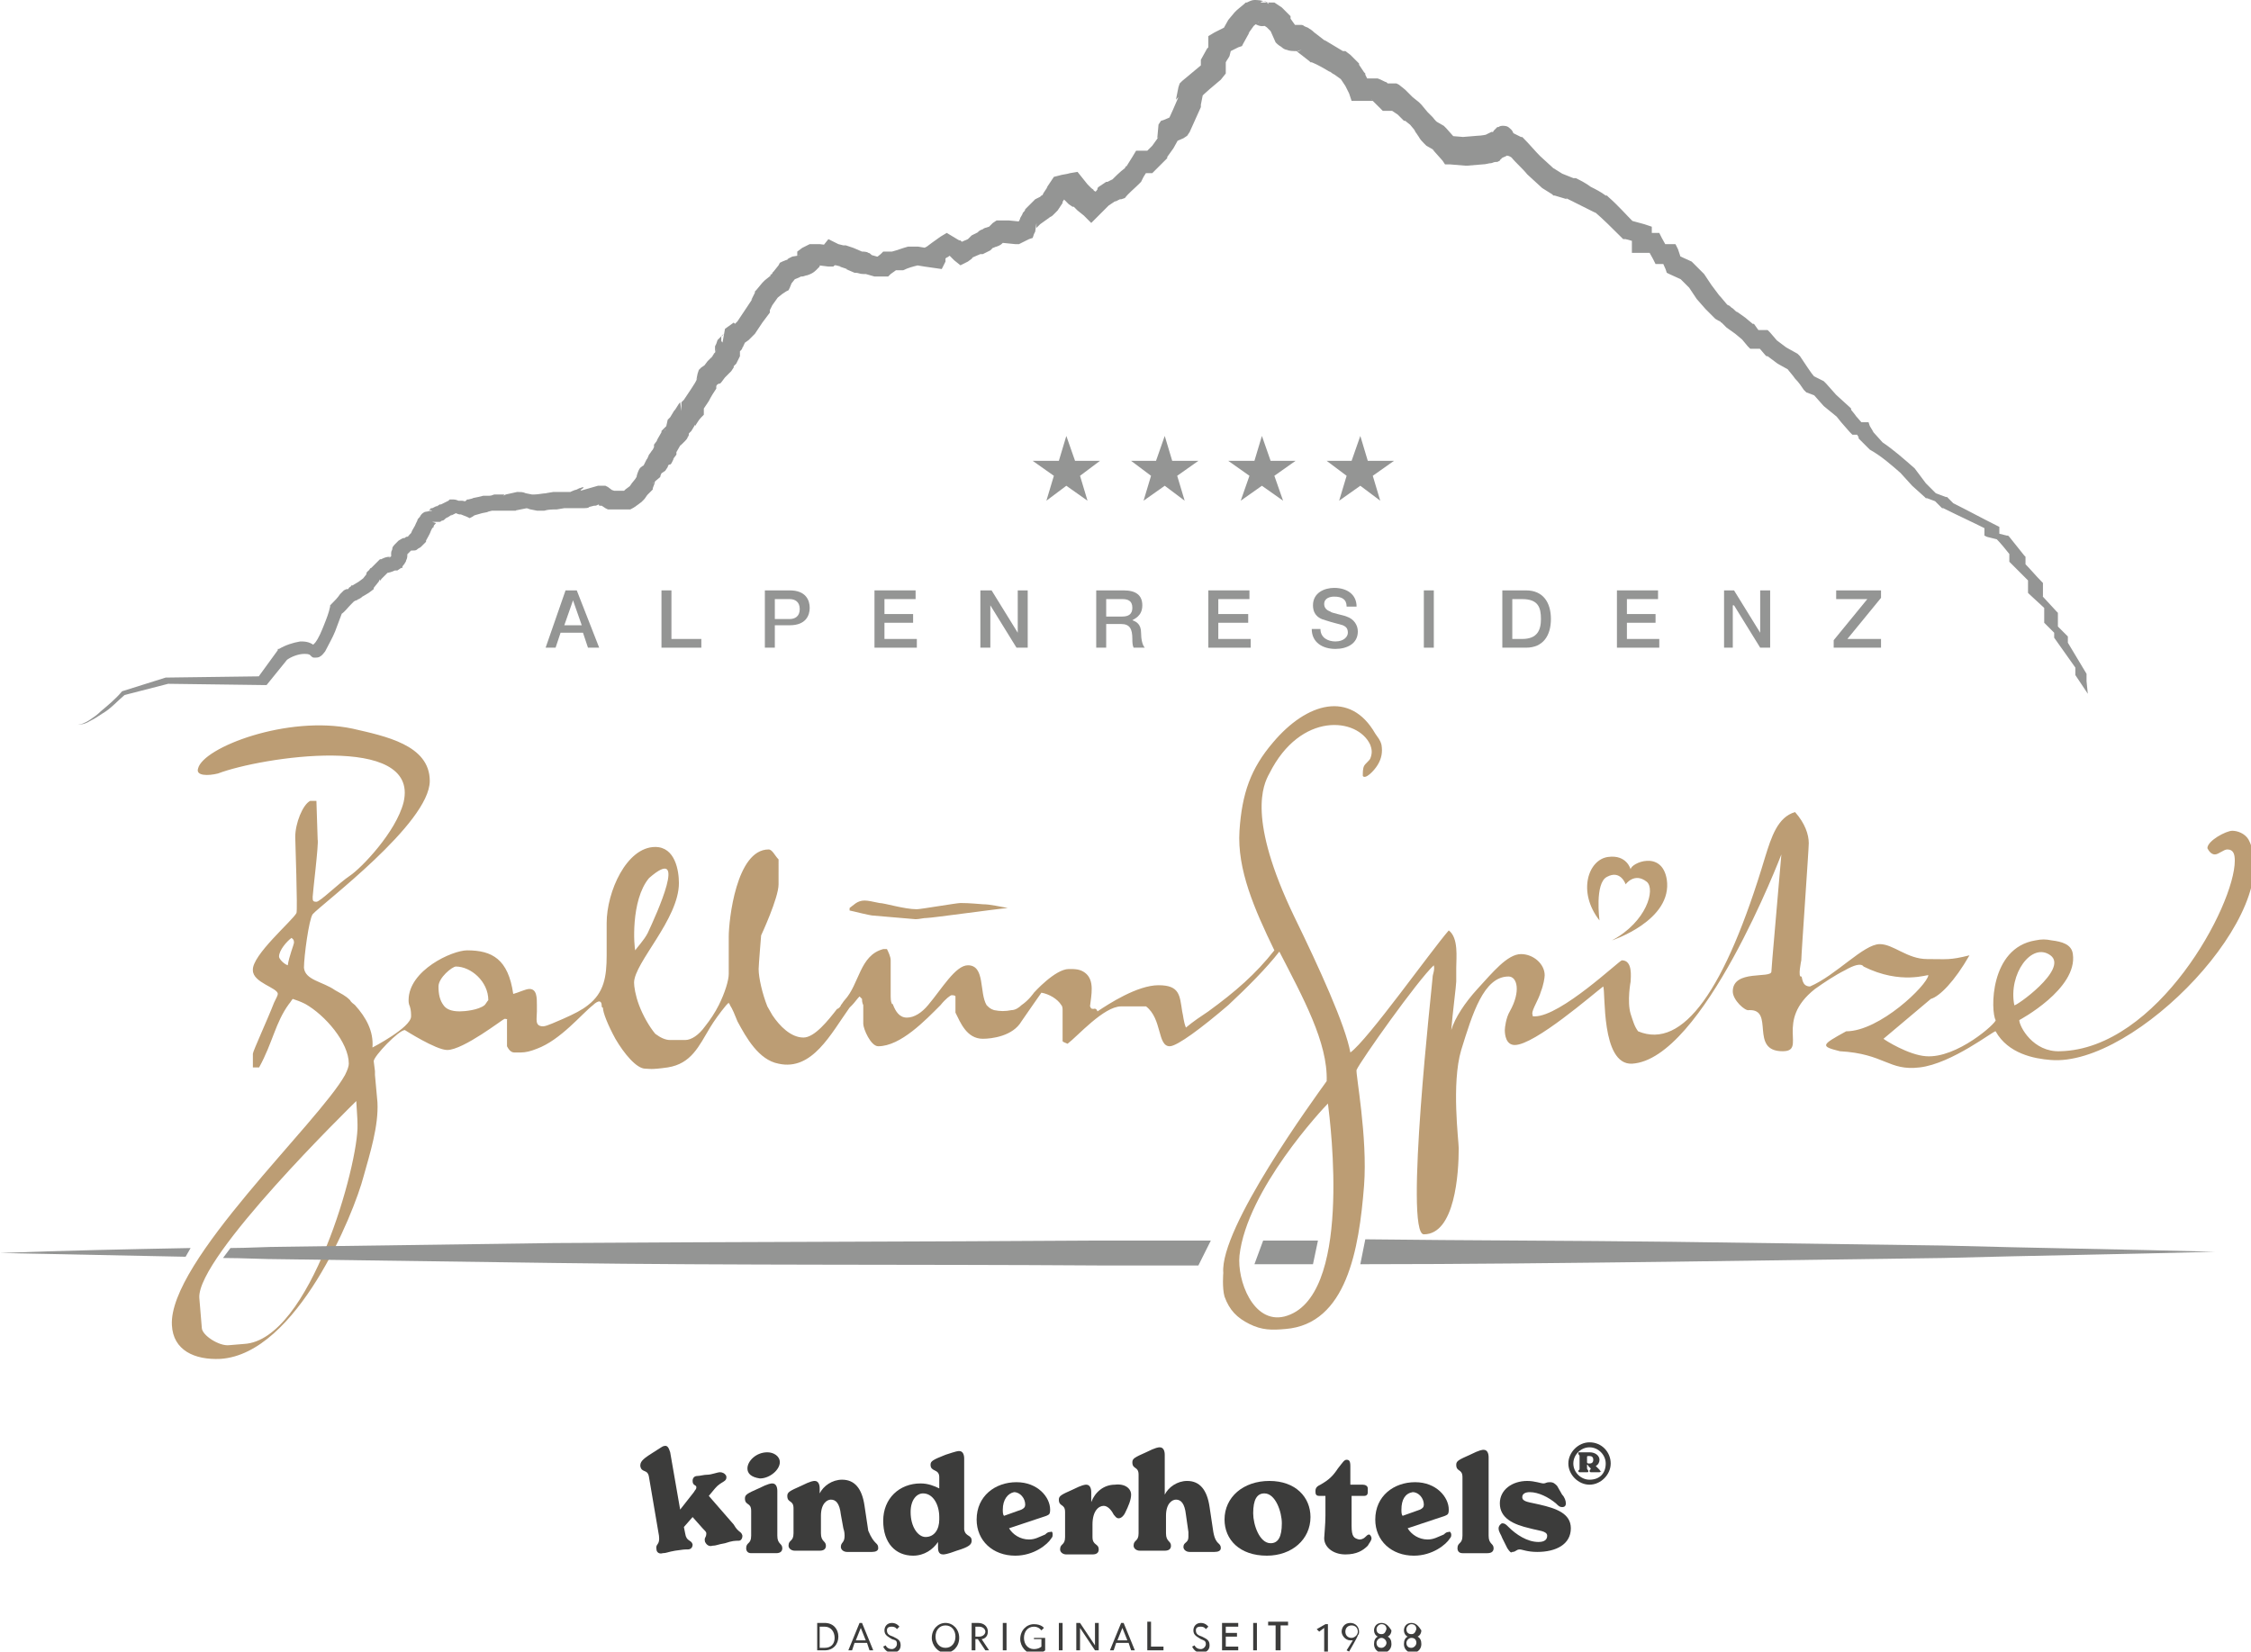 <?xml version="1.0" encoding="utf-8"?>
<!-- Generator: Adobe Illustrator 27.0.0, SVG Export Plug-In . SVG Version: 6.00 Build 0)  -->
<svg version="1.1" xmlns="http://www.w3.org/2000/svg" xmlns:xlink="http://www.w3.org/1999/xlink" x="0px" y="0px"
	 viewBox="0 0 180.7 132.6" style="enable-background:new 0 0 180.7 132.6;" xml:space="preserve">
<style type="text/css">
	.st0{fill:#949594;}
	.st1{fill:#BC9D74;}
	.st2{fill:none;stroke:#949594;stroke-miterlimit:10;}
	.st3{fill:#3C3C3B;}
</style>
<g id="Ebene_1">
	<g>
		<g>
			<path class="st0" d="M167.6,55.7l-1-1.5l0,0l0,0l0-0.6l0,0l-1.7-2.4l0,0l0,0l0-0.5l0,0.1l-0.8-0.8l0,0l0-0.1l0-1.1l0.1,0.1
				l-1.3-1.2l-0.1-0.1l0-0.1l0-1l0.1,0.2c-0.5-0.5-1-1-1.5-1.5l-0.1-0.1l0-0.1l0-0.6l0.1,0.2c-0.4-0.5-0.8-1-1.2-1.4l0.1,0.1
				l-0.8-0.2l-0.2-0.1l0-0.2l0-0.6l0.2,0.3c-1.2-0.6-2.3-1.1-3.5-1.7l-0.1,0l-0.1-0.1l-0.5-0.5l0.2,0.1l-0.8-0.3l-0.1,0l-0.1-0.1
				l-1-0.9l0,0l0,0l-1-1.1l0.1,0.1c-0.8-0.7-1.6-1.4-2.5-1.9l0,0l0,0l-0.9-0.9l0,0l0-0.1l-0.3-0.5l0.5,0.3l-0.5,0l-0.2,0l-0.2-0.2
				l-0.7-0.8l0,0l0,0l-0.4-0.5l0.1,0.1l-1.1-0.9l0,0l0,0l-0.8-0.9l0.2,0.1l-0.8-0.3l-0.1-0.1l-0.1-0.1c-0.2-0.3-0.4-0.6-0.7-0.9
				c-0.2-0.3-0.5-0.6-0.7-0.9l0.2,0.2l-0.9-0.5l0,0l0,0l-0.8-0.6l-0.1,0l-0.1-0.1l-0.6-0.7l0.5,0.2l-0.8,0l-0.3,0l-0.2-0.2l-0.5-0.6
				l0.1,0.1l-0.6-0.5l0,0l-0.7-0.5l0,0l-0.1-0.1c-0.1-0.1-0.2-0.2-0.3-0.3c0,0-0.1,0-0.1-0.1c-0.1,0-0.2-0.1-0.4-0.2
				c-0.2-0.2-0.3-0.3-0.4-0.4l-0.4-0.4l-0.7-0.8l-0.6-0.9l0.1,0.1l-0.8-0.8l0.2,0.1l-1.1-0.5l-0.2-0.1l-0.1-0.3l-0.4-0.9l0.7,0.5
				l-0.7,0l-0.4,0l-0.2-0.4l-0.5-0.9l0.6,0.4l-1,0l-0.8,0l0-0.8l0-0.7l0.6,0.7l-1.1-0.3l-0.2,0l-0.2-0.2c-0.7-0.7-1.4-1.4-2.1-2
				l0.1,0.1c-0.4-0.2-0.8-0.4-1.2-0.6c-0.4-0.2-0.8-0.4-1.2-0.6l0.1,0.1l-1-0.3l-0.1,0l-0.1-0.1l-0.8-0.5l0,0l0,0l-1.2-1.1l0,0l0,0
				c-0.4-0.5-0.9-0.9-1.3-1.4l0.1,0.1c-0.1-0.1-0.3-0.2-0.4-0.2c-0.1,0-0.1-0.1-0.1-0.1c0,0,0,0,0.1,0c0,0,0.1,0,0,0
				c-0.1,0-0.2,0-0.3-0.1c-0.2-0.1-0.3-0.1-0.5-0.4c-0.1-0.2-0.1-0.4-0.2-0.5c0-0.2,0.1-0.3,0.1-0.4c0,0,0-0.1,0,0l0,0.1
				c0,0,0,0.1,0,0.1l0,0.1c0,0-0.1,0.3,0.3,0.7c0.2,0.2,0.4,0.2,0.6,0.2c0.2,0,0.3-0.1,0.3-0.1l0,0l0.1,0c0,0,0.1-0.1,0.1-0.1
				c0,0,0,0,0,0l-0.1,0.1c-0.1,0.1-0.2,0.2-0.3,0.3c-0.2,0.2-0.9,0.4-0.6,0.3c0,0,0,0,0.1,0c0,0-0.2,0.1-0.2,0.2l-0.2,0.1l-0.1,0
				c-0.2,0-0.3,0.1-0.4,0.1c-0.2,0-0.4,0.1-0.7,0.1l-1.2,0.1l-0.1,0l-0.1,0l-1.2-0.1l-0.4,0l-0.2-0.3l-0.8-0.9l0.2,0.1l-0.7-0.4
				l-0.1-0.1l-0.1-0.1c-0.1-0.1-0.3-0.3-0.4-0.5l-0.2-0.3c-0.1-0.1-0.1-0.2-0.2-0.3l0.1,0.1l-0.5-0.6l0.2,0.2l-0.5-0.4l-0.1,0
				l-0.1-0.1l-0.5-0.5l0.1,0.1l-0.6-0.4l0.5,0.1l-0.7,0l-0.4,0l-0.3-0.3L110.1,8c-0.1,0,0,0,0.2,0.1c0.1,0,0,0-0.1,0l-1.1,0l-0.6,0
				l-0.2-0.6l-0.4-0.8l0.1,0.2l-0.4-0.6l0.1,0.1L107,5.9l0.1,0.1l-0.4-0.3l0.1,0.1c-0.5-0.3-1-0.6-1.5-0.8l-0.1,0l-0.1-0.1l-0.9-0.7
				l0,0l0,0c-0.1-0.1-0.1-0.1-0.2-0.1c0,0,0,0,0,0c0,0,0.1,0,0.1,0c0,0,0.1,0,0.1,0c0.1,0,0,0,0.3-0.1l-0.4,0.1
				c-0.3,0-0.6,0-0.8-0.1c-0.1,0-0.3-0.1-0.4-0.2c-0.1-0.1-0.2-0.1-0.4-0.3l0,0l-0.1-0.1L102,2.5l0.1,0.1l-0.5-0.5l0.1,0.1l-0.6-0.4
				l1.1,0c-0.3,0.2-0.5,0.3-0.9,0.3c-0.2,0-0.4-0.1-0.6-0.2c-0.1-0.1-0.2-0.1-0.2-0.2l0,0l0,0c0,0,0,0,0.1,0
				c0.2,0.1,0.3,0.1,0.4,0.1c0.1,0,0,0,0,0l0.1-0.1l-0.6,0.5l0.2-0.2l-0.5,0.7l0.1-0.1l-0.5,0.9l-0.1,0.2l-0.3,0.1l-1,0.5l0.5-0.9
				c0,0.4-0.1,0.7-0.2,1.1c-0.1,0.2-0.2,0.3-0.3,0.5c-0.2,0.2-0.2,0.3-0.5,0.4l0.5-0.9l0,0.9l0,0.5L98,6.4c-0.6,0.5-1.2,1-1.7,1.5
				l0.3-0.5l-0.2,1l0,0.1l0,0.1c-0.3,0.7-0.6,1.3-0.9,2l-0.2,0.3l-0.3,0.2l-0.7,0.3l0.4-0.4l-0.5,0.9l0,0l0,0l-0.5,0.7l0,0.1
				l-0.1,0.1l-0.8,0.8l-0.3,0.3l-0.4,0l-0.7,0l0.9-0.5l-0.5,0.8l0,0l0,0l-0.2,0.4l-0.1,0.1l-0.1,0.1c-0.4,0.4-0.8,0.7-1.1,1.1L90,16
				L89.9,16l-0.4,0.2l0.1-0.1l-0.6,0.4l0.1-0.1c-0.3,0.3-0.6,0.6-0.9,0.9l-0.6,0.6L87,17.3l-0.5-0.4l0,0l0,0
				c-0.1-0.1-0.1-0.1-0.2-0.2l-0.1-0.1c0,0-0.1,0-0.1,0l-0.3-0.2l-0.4-0.4L85.4,16l0-0.1L85,15.5l0.9,0.4c-0.3,0-0.5,0.1-0.8,0.1
				l0.6-0.4l-0.4,0.6l0,0.1l0,0l-0.4,0.6l0,0l0,0c-0.1,0.1-0.3,0.3-0.4,0.4c-0.1,0.1-0.2,0.1-0.3,0.2c-0.1,0.1-0.2,0.1-0.4,0.2
				l0.4-0.2L83.5,18l-0.2,0.2c0,0,0,0-0.1,0.1c0,0,0,0,0,0c0,0,0,0,0-0.1c0,0,0,0,0-0.1c0-0.1,0,0,0-0.2l-0.1,0.7L83,18.8l-0.1,0.3
				l-0.3,0.1l-0.6,0.3l-0.2,0.1l-0.3,0l-1-0.1l0.2,0l-0.5,0l0.6-0.3c-0.1,0.1-0.2,0.2-0.3,0.3c-0.1,0.1-0.2,0.2-0.5,0.3
				c-0.1,0-0.2,0.1-0.3,0.1c0,0-0.1,0-0.1,0c0,0-0.1,0-0.1,0c0,0,0.1,0,0.1,0c0.1,0,0.1-0.1,0.2-0.1c0,0-0.1,0.1-0.1,0.1l-0.1,0.1
				l-0.1,0.1l-0.6,0.3l-0.1,0l-0.1,0l-0.7,0.3l0.1,0L77.7,21l-0.6,0.3l-0.5-0.4l-0.5-0.5l0.1,0.1l-0.5-0.3h1l-0.7,0.5l0.1-0.1
				l-0.4,0.3l0.2-0.3L75.9,21l-0.3,0.6l-0.7-0.1l-0.7-0.1l0,0l0,0l-0.6-0.1l0.3,0l-0.4,0l0.2,0c-0.4,0.1-0.8,0.2-1.2,0.4l-0.1,0
				l-0.1,0l-0.6,0l0.5-0.2L71.5,22l-0.2,0.2l-0.3,0l-0.6,0l-0.1,0l-0.1,0l-0.7-0.2L69.2,22c0,0,0,0,0,0c0,0,0.1,0,0.1,0
				c-0.3,0-0.4-0.1-0.6-0.1l0,0l-0.1,0l-0.7-0.3l0.1,0l-0.6-0.2l0.1,0l-0.4-0.1l-0.1,0l-0.1,0L66.5,21l1-0.2l-0.3,0.3l-0.3,0.3
				l-0.4,0l-0.8-0.1l0.1,0l-0.5,0l0.5-0.1l-0.4,0.2l0.4-0.8l0,0.4l0,0.4l-0.3,0.3c-0.2,0.2-0.4,0.3-0.7,0.4c-0.1,0-0.3,0.1-0.4,0.1
				c-0.2,0-0.2,0-0.5,0l0.6-0.1l-0.4,0.2l0,0l0,0l-0.5,0.2l0.3-0.2l-0.4,0.5l0.1-0.2l-0.2,0.5l-0.1,0.2l-0.2,0.1l-0.3,0.2l0,0l0,0
				l-0.5,0.4l0.2-0.2L62,24.5l0.1-0.2l-0.3,0.6l0,0.1l0,0.1l-0.6,0.8c-0.2,0.3-0.4,0.6-0.6,0.9l-0.1,0.1l-0.1,0.1l-0.3,0.3l0,0l0,0
				l-0.7,0.5l0.2-1.1c0.1,0.2,0.1,0.3,0.2,0.6c0,0.1,0,0.3-0.1,0.4c0,0.1-0.1,0.2-0.1,0.2c0,0.1-0.1,0.2-0.1,0.2l-0.3,0.3l0.2-0.2
				l-0.1,0.3l0.1-0.4l0,0.3l0,0.2l-0.1,0.2L59.2,29l-0.1,0.2L59,29.3c0,0-0.1,0.1-0.1,0.1l0,0.1c0,0,0,0.1,0,0l-0.2,0.3l-0.5,0.5
				l0,0l-0.3,0.4l-0.1,0.1l-0.1,0L57.4,31l0.3-0.4L57.5,31l0,0.1l0,0.1c-0.2,0.3-0.4,0.6-0.6,1l-0.6,0.9l0.2-0.5l0,0.4l0,0.3
				l-0.2,0.2c-0.2,0.2-0.3,0.4-0.5,0.7l0-0.1l-0.3,0.5l-0.1,0.1l-0.1,0.1L55,35.1l0.2-0.9c0.1,0.2,0.1,0.3,0.1,0.6
				c0,0.1,0,0.2-0.1,0.3c0,0.1-0.2,0.3-0.2,0.3l-0.1,0.1l-0.3,0.3l0.1-0.2l-0.4,0.7l0,0.1l0,0.1l-0.3,0.4l0.1-0.1l-0.2,0.4l-0.1,0.1
				l-0.1,0c0,0-0.1,0.1-0.1,0.2l-0.2,0.3L53.1,38c0,0-0.1,0.2-0.1,0.3l-0.6,0.5c0,0,0,0,0,0c0,0,0.1,0,0.1-0.1
				c0.1-0.1,0.1-0.3,0.1-0.3c0,0.4-0.1,0.5-0.2,0.8l0,0.1l-0.1,0.1L52,39.7c-0.1,0.1-0.2,0.3-0.3,0.4l-0.1,0.1l-0.1,0.1l-0.4,0.3
				l0.1-0.1c-0.1,0.1-0.2,0.2-0.6,0.4c-0.1,0-0.3,0-0.4,0c-0.1,0-0.1,0,0,0l-0.2,0c-0.2,0-0.5,0-0.8,0h0.1l-0.3,0l-0.2,0l-0.2-0.1
				l-0.3-0.2l-0.1,0l-0.1,0L48,40.3l0.4,0.1l-0.4,0l0.7-0.5c-0.1,0.2-0.2,0.3-0.3,0.4c-0.1,0.1-0.2,0.1-0.3,0.2
				c-0.1,0-0.2,0.1-0.3,0.1l-0.1,0c0,0,0,0,0,0l0,0c0,0,0,0,0,0l-0.4,0.1c0,0,0,0,0,0c0,0,0,0.1-0.4,0.1c-0.2,0-0.2,0-0.2,0l-0.1,0
				l-0.3,0l-1.1,0l0.1,0l-0.6,0.1l0,0l0,0c-0.3,0-0.7,0-1,0.1l-0.1,0l-0.1,0l-0.4,0l0,0l0,0l-0.5-0.1c-0.1,0-0.2-0.1-0.4-0.1l0.1,0
				l-1,0.2l0.2-0.1C41.4,41,41.4,41,41.4,41l-0.1,0l-0.1,0l-0.2,0l-0.3,0c-0.1,0-0.2,0-0.3,0c-0.1,0-0.2,0-0.3,0l-0.1,0l0,0l-0.6,0
				l0.1,0l-0.4,0.1l0.1,0l-0.5,0.1l0,0l0,0L38,41.4l0.2-0.1l-0.3,0.2l-0.2,0.1l-0.2-0.1l-0.5-0.2l0.2,0c-0.1,0-0.2,0-0.3,0
				c-0.1,0-0.3-0.1-0.3-0.1c-0.1,0,0,0,0.1,0l-0.2,0l0.3-0.1c-0.2,0.1-0.4,0.2-0.6,0.3l0.1-0.1l-0.3,0.2l0,0l0,0l-0.4,0.2l0.2-0.1
				c-0.1,0.1-0.2,0.2-0.3,0.2c-0.1,0-0.1,0.1-0.2,0.1c0,0-0.1,0-0.2,0c-0.1,0-0.1,0-0.4,0L35,42c-0.1,0.1-0.2,0.2-0.2,0.3
				c0,0.1,0,0-0.1,0.1l-0.1,0.2c-0.1,0.3-0.3,0.6-0.4,0.8l0,0.1l-0.1,0.1l-0.3,0.3l0,0l0,0c-0.1,0.1-0.2,0.1-0.3,0.2
				c-0.1,0.1-0.2,0.1-0.4,0.1l-0.1,0c0,0,0,0,0,0c0,0-0.1,0,0,0l0,0l-0.3,0.3c-0.1,0.1,0,0,0,0c0,0,0,0,0,0l0,0c0,0.2,0,0.3-0.1,0.5
				c0,0.1-0.1,0.2-0.1,0.2c0,0.1-0.1,0.1-0.2,0.3l0,0.1l-0.1,0l-0.3,0.2l-0.1,0l-0.1,0c-0.2,0.1-0.5,0.2-0.7,0.2l0.2-0.1l-0.3,0.3
				l0,0l-0.3,0.3c0,0,0,0.1-0.1,0.1c0,0,0,0.1,0-0.1l-0.1,0.2l-0.4,0.5l0,0.1l0,0l-0.4,0.3l0,0l0,0l-0.5,0.3l0.1-0.1
				c-0.1,0.1-0.2,0.2-0.4,0.3c-0.1,0-0.1,0.1-0.2,0.1c-0.1,0-0.1,0.1-0.3,0.1l0.2-0.1l-0.3,0.3l0,0c-0.3,0.3-0.5,0.6-0.8,0.8
				l0.1-0.2c-0.2,0.5-0.4,1.1-0.6,1.6c-0.2,0.5-0.5,1-0.8,1.6c-0.1,0.1-0.2,0.3-0.4,0.4c-0.1,0.1-0.3,0.1-0.5,0.1
				c-0.1,0-0.2-0.1-0.2-0.1l-0.1-0.1c-0.1-0.1-0.3-0.1-0.5-0.1c-0.4,0-1,0.2-1.4,0.5l0.1-0.1l-1.7,2.1L21.2,55l-0.1,0l-7.6-0.1l0,0
				L10,55.8l0,0c-0.6,0.5-1.1,1.1-1.8,1.5c-0.3,0.2-0.6,0.4-1,0.6c-0.3,0.2-0.7,0.3-1.1,0.3c0.4,0,0.8-0.2,1.1-0.4
				c0.3-0.2,0.6-0.4,0.9-0.7c0.6-0.5,1.2-1,1.7-1.6l0,0l0,0l3.5-1.1l0,0l0,0l7.6-0.1l-0.2,0.1l1.6-2.2l0-0.1l0.1,0
				c0.5-0.3,1.1-0.5,1.7-0.6c0.3,0,0.7,0,1.1,0.3c0.1,0.1-0.1,0-0.1,0c0,0,0.1-0.1,0.2-0.2c0.3-0.4,0.5-0.9,0.7-1.4
				c0.2-0.5,0.4-1,0.5-1.5l0-0.1l0.1-0.1c0.3-0.3,0.5-0.5,0.7-0.8l0,0l0,0l0.3-0.3l0.2-0.1c0,0,0,0,0.1,0c0,0,0.1,0,0.1-0.1
				c0.1-0.1,0.2-0.1,0.2-0.2l0,0l0.1,0l0.5-0.3l0,0l0.4-0.3l-0.1,0.1l0.4-0.5l-0.1,0.2c0-0.3,0.1-0.3,0.2-0.4
				c0.1-0.1,0.1-0.2,0.2-0.2l0.3-0.3l0,0l0,0l0.3-0.3l0.1-0.1l0.1,0c0.2-0.1,0.4-0.2,0.7-0.2l-0.1,0.1l0.3-0.2l-0.1,0.1c0,0,0,0,0,0
				l0-0.1c0,0,0-0.1,0-0.2l0,0l0,0c0-0.2,0.1-0.2,0.1-0.4c0-0.1,0.2-0.3,0.2-0.3l0.3-0.3l0,0l0,0c0.2-0.1,0.3-0.2,0.4-0.2
				c0.1,0,0.1,0,0.2-0.1c0,0,0.1,0,0.1,0c0,0,0,0,0,0c0,0,0.1-0.1,0.2-0.1l-0.1,0l0.3-0.3l-0.1,0.1c0.1-0.3,0.3-0.5,0.4-0.8l0.1-0.2
				c0-0.1,0.1-0.2,0.2-0.3c0.1-0.2,0.2-0.3,0.4-0.4l0.6-0.1c-0.2-0.1-0.2,0-0.2,0c0,0,0,0-0.1,0c0,0,0,0,0,0c0,0,0.1,0,0.1-0.1
				l0.1-0.1l0.1,0l0.4-0.2l-0.1,0.1l0.3-0.2l0,0l0.1,0c0.2-0.1,0.4-0.2,0.6-0.3l0.1-0.1l0.1,0l0.2,0c0.2,0,0.4,0.1,0.4,0.1
				c0,0,0,0,0,0l0.1,0l0.1,0l0.1,0l0.5,0.1l-0.5,0.1l0.3-0.2l0.1-0.1l0.1,0l0.4-0.1l-0.1,0l0.5-0.1l0,0l0,0l0.4-0.1l0,0l0,0l0.6,0
				l-0.1,0c0.2,0,0.3-0.1,0.4-0.1c0.1,0,0.3,0,0.4,0l0.3,0l0.1,0l0,0c0,0,0,0,0,0c0,0,0,0-0.1,0.1l0.2-0.1l0.9-0.2l0,0l0.1,0
				c0.2,0,0.4,0,0.6,0.1l0.5,0.1l-0.1,0l0.4,0l-0.1,0c0.3,0,0.7-0.1,1-0.1l-0.1,0l0.6-0.1l0,0l0,0l1.1,0l0.3,0l0.1,0c0,0,0.1,0,0,0
				c-0.2,0-0.1,0,0.1-0.1c0.2-0.1,0.4-0.1,0.5-0.1l-0.4,0.1c0.2-0.1,0.2-0.1,0.4-0.2c0.1,0,0.2-0.1,0.4-0.1l0.1,0l0,0c0,0,0,0-0.1,0
				c0,0-0.1,0-0.1,0.1c-0.1,0.1-0.1,0-0.2,0.2L48,39l0.4,0l0.2,0l0.2,0.1l0.4,0.3L49,39.3l0.3,0.1L49,39.4l0.3,0l0,0l0.1,0
				c0.2,0,0.4,0,0.6,0l0.2,0c0.1,0,0.2,0,0.1,0c0,0-0.1,0-0.2,0c-0.2,0.1-0.1,0,0,0l0,0l0.1-0.1l0.4-0.3l-0.1,0.1
				c0.1-0.1,0.2-0.3,0.3-0.4l0.4-0.5l-0.2,0.3c0-0.1,0.1-0.2,0.1-0.2c0-0.1,0.1-0.4,0.2-0.6c0.1-0.2,0.2-0.2,0.3-0.3
				c0.2-0.1,0.3-0.1,0.5-0.2l-0.6,0.5c0.1-0.1,0.1-0.2,0.2-0.4l0.2-0.4c0.1-0.1,0.1-0.2,0.2-0.4c0.1-0.1,0.2-0.3,0.3-0.4l-0.1,0.2
				l0.2-0.4l0-0.1l0-0.1l0.3-0.4l-0.1,0.1l0.4-0.7l0-0.1l0.1-0.1l0.3-0.3l0.1-0.1c0.1-0.1-0.1,0.1-0.1,0.2c0,0.1-0.1,0.2-0.1,0.2
				c0,0.2,0,0.1,0,0.1l0.2-0.9l0.4-0.4l-0.2,0.2l0.3-0.5l0,0l0,0c0.2-0.2,0.3-0.5,0.5-0.7L54.7,33l0-0.4l0-0.3l0.2-0.2l0.6-0.9
				c0.2-0.3,0.4-0.6,0.5-0.9l-0.1,0.2l0.1-0.5l0.1-0.3l0.2-0.2l0.3-0.2l-0.1,0.1l0.3-0.4l0,0l0,0l0.5-0.5l-0.2,0.3
				c0.1-0.1,0.1-0.2,0.1-0.2c0-0.1,0.1-0.1,0.1-0.2c0.1-0.1,0.2-0.2,0.3-0.3l-0.2,0.3l0.1-0.4l-0.1,0.3l0-0.3l0-0.2l0.1-0.2l0.1-0.3
				l0.1-0.1l0.1-0.1l0.3-0.3c0,0-0.1,0.2-0.2,0.2c0,0.1,0,0.2,0,0.3c0,0.1,0,0.1,0.1,0.2l0.2-1.1l0.7-0.5L59,26l0.3-0.3l-0.1,0.1
				c0.2-0.3,0.4-0.6,0.6-0.9l0.6-0.9l-0.1,0.1l0.3-0.6l0-0.1l0.1-0.1l0.5-0.6l0.1-0.1l0.1-0.1l0.5-0.4l-0.1,0l0.3-0.2l-0.3,0.4
				L62,22l0-0.1l0.1-0.1l0.4-0.5l0.1-0.2l0.2-0.1l0.5-0.2l-0.1,0l0.4-0.2l0.6-0.1c-0.1,0-0.1,0-0.1,0l0,0c0,0,0,0,0,0L64,21.1l0-0.4
				l0-0.5l0.4-0.3l0.4-0.2l0.2-0.1l0.3,0l0.5,0l0,0l0,0l0.8,0.1l-0.8,0.3l0.3-0.3l0.4-0.5l0.6,0.3l0.4,0.2l-0.2-0.1l0.4,0.1l0.1,0
				l0.1,0l0.6,0.2l0,0l0,0l0.7,0.3l-0.1,0c0,0,0.2,0,0.1,0c0.1,0,0.4,0,0.5,0.1c0.1,0,0.2,0.1,0.3,0.2l-0.3-0.1l0.7,0.2l-0.3,0
				l0.6,0l-0.5,0.2l0.5-0.4l0.2-0.2l0.3,0l0.6,0l-0.2,0c0.4-0.1,0.9-0.3,1.3-0.4l0.1,0l0.1,0l0.4,0l0.1,0l0.1,0l0.6,0.1l-0.1,0
				l0.7,0.1l-1,0.5l0.2-0.4l0.1-0.2l0.2-0.1l0.4-0.3l0,0l0,0l0.7-0.5l0.5-0.3l0.5,0.3l0.5,0.3l0.1,0l0.1,0.1l0.5,0.5l-1.1-0.2
				l0.4-0.2l0,0l0,0l0.7-0.3L78,18.9l0.6-0.3l-0.2,0.2c0.1-0.2,0.2-0.3,0.5-0.4c0.1-0.1,0.2-0.1,0.5-0.2c0.1,0,0.1,0,0.2,0
				c0.1,0,0,0,0,0c0,0-0.1,0-0.1,0c-0.1,0-0.1,0-0.1,0c0,0,0,0,0.1-0.1l0.2-0.2l0.3-0.2l0.3,0l0.5,0l0.1,0l0.1,0l1,0.1l-0.5,0.1
				l0.6-0.3l-0.4,0.4l0.2-0.4l-0.1,0.7c-0.1-0.2,0-0.2,0-0.3c0-0.1,0-0.1,0-0.2c0-0.1,0.1-0.2,0.1-0.3c0.1-0.2,0.2-0.3,0.2-0.4
				c0.1-0.1,0.2-0.2,0.2-0.3l0.2-0.2l0.6-0.6l0.4-0.2c-0.1,0,0,0,0,0l0.1-0.1c0.1,0,0.1-0.1,0.2-0.2l-0.1,0.1l0.4-0.6l-0.1,0.1
				l0.4-0.6l0.2-0.3l0.4-0.1c0.3-0.1,0.6-0.1,0.9-0.2l0.6-0.1l0.4,0.5l0.4,0.5l-0.1-0.1l0.4,0.4l-0.3-0.2c0.2,0.1,0.2,0.1,0.3,0.2
				c0.1,0.1,0.2,0.1,0.2,0.2c0.2,0.1,0.3,0.2,0.4,0.4l-0.1-0.1l0.5,0.4l-1.3,0c0.3-0.3,0.6-0.5,0.8-0.8l0-0.1l0.1-0.1l0.6-0.4l0,0
				l0.1,0l0.4-0.2l-0.2,0.2c0.4-0.4,0.8-0.8,1.2-1.1l-0.1,0.2l0.2-0.4l0,0.1l0.5-0.8l0.3-0.5l0.6,0l0.7,0l-0.7,0.3l0.8-0.8l-0.1,0.1
				l0.5-0.7l-0.1,0.1L93,10l0.2-0.3l0.3-0.1l0.7-0.3l-0.5,0.5c0.3-0.6,0.6-1.3,0.9-2L94.4,8l0.2-1l0.1-0.3l0.2-0.2
				c0.6-0.5,1.2-1,1.8-1.5l-0.3,0.7l0-0.9l0.5-0.9c-0.1,0.1,0,0,0,0c0,0,0,0,0.1-0.1C97,3.7,97,3.6,97,3.5l0-0.6l0.5-0.3l1-0.5
				l-0.4,0.4l0.5-0.9l0,0l0,0L99.1,1l0.1-0.1l0.1-0.1l0.6-0.5l0.1-0.1l0.1,0c0.2-0.1,0.4-0.2,0.6-0.2c0.2,0,0.6,0,1,0.2l0.1,0.1
				l0.1,0l0,0c0,0-0.1,0-0.1-0.1c-0.1,0-0.2-0.1-0.3-0.1c-0.2,0-0.2,0-0.3,0.1l1.1,0l0.6,0.4l0.1,0.1l0.1,0.1l0.5,0.5l0,0.1l0,0.1
				l0.5,0.7L103.9,2c-0.1,0,0,0,0,0c0,0,0.1,0,0.1,0c0.1,0,0.1,0,0.2,0l-0.4,0.1c0.2-0.1,0.3-0.1,0.4-0.1c0.1,0,0.1,0,0.2,0
				c0.1,0,0.2,0,0.3,0.1c0.2,0.1,0.3,0.1,0.4,0.2c0.2,0.1,0.4,0.3,0.5,0.4l-0.1-0.1l0.9,0.7l-0.1-0.1c0.5,0.3,1,0.6,1.5,0.9l0.1,0
				l0.1,0l0.4,0.3l0,0l0,0l0.6,0.6l0.1,0.1l0,0.1l0.4,0.6l0.1,0.1l0,0.1l0.4,0.8L109,6.3l1.1,0c0.1,0,0.1,0,0.5,0
				c0.3,0.1,0.6,0.3,0.7,0.3c0.2,0.2,0.3,0.3,0.4,0.4l-0.6-0.3l0.7,0l0.3,0l0.2,0.1l0.5,0.4l0.1,0.1l0.1,0.1l0.5,0.5l-0.1-0.1
				l0.5,0.4l0.1,0.1l0.1,0.1l0.5,0.6l0.1,0.1l0.1,0.1l0.2,0.2c0.1,0.1,0.2,0.3,0.4,0.4l-0.2-0.1l0.7,0.4l0.1,0.1l0.1,0.1l0.8,0.9
				l-0.6-0.3l1.2,0.1l-0.1,0l1.2-0.1c0.3,0,0.8-0.1,0.7-0.1c0.6-0.3,0.4-0.2,0.5-0.2c0,0,0.1,0,0.1-0.1l0.1-0.1l0.1-0.1
				c0,0,0.1-0.1,0.1-0.1l0.1,0l0,0c0,0,0.1-0.1,0.3-0.1c0.2,0,0.4,0,0.6,0.2c0.4,0.3,0.3,0.7,0.3,0.7l0,0.1c0,0.1,0,0.1,0,0.2
				c0,0.1,0,0.1,0,0.1c0,0,0,0,0,0c0,0,0-0.1,0-0.2c0-0.1,0-0.3-0.1-0.4c-0.1-0.2-0.3-0.3-0.4-0.3c-0.1,0-0.1,0-0.2,0
				c0,0,0.1,0,0.1,0c0.1,0,0.1,0,0.2,0c0.2,0.1,0.3,0.1,0.4,0.2c0.2,0.1,0.4,0.2,0.6,0.3l0.1,0l0.1,0.1c0.5,0.5,0.9,1,1.4,1.5
				l-0.1-0.1l1.2,1.1l-0.1-0.1l0.8,0.5l-0.2-0.1l1,0.4l0.1,0l0.1,0c0.4,0.2,0.8,0.4,1.2,0.7c0.4,0.2,0.8,0.4,1.2,0.7l0.1,0l0.1,0.1
				c0.8,0.7,1.4,1.4,2.1,2.1l-0.3-0.2l1.1,0.3l0.6,0.2l0,0.6l0,0.7l-0.8-0.8l1,0l0.4,0l0.2,0.4l0.5,0.9l-0.6-0.4l0.7,0l0.5,0
				l0.2,0.4l0.3,0.9l-0.3-0.4l1.1,0.5l0.1,0.1l0.1,0.1l0.8,0.8l0,0l0,0l0.6,0.9l0.6,0.8c0.2,0.2,0.5,0.6,0.6,0.7c0,0,0,0,0.1,0.1
				c0.1,0,0.2,0.1,0.3,0.2c0.2,0.1,0.3,0.3,0.5,0.4l-0.1-0.1l0.7,0.5l0,0l0,0l0.6,0.5l0.1,0l0,0l0.5,0.7l-0.5-0.2l0.8,0l0.3,0
				l0.2,0.2l0.6,0.7l-0.1-0.1l0.8,0.6l0,0l0.9,0.5l0.1,0.1l0.1,0.1c0.2,0.3,0.4,0.6,0.6,0.9c0.2,0.3,0.4,0.6,0.7,0.9l-0.2-0.2
				l0.8,0.4l0.1,0.1l0.1,0.1l0.8,0.9l0,0l1.1,1l0.1,0.1l0,0.1l0.4,0.5l-0.1-0.1l0.7,0.8l-0.4-0.2l0.5,0l0.3,0l0.1,0.3l0.3,0.5
				l-0.1-0.1l0.9,1l-0.1-0.1c0.9,0.6,1.8,1.4,2.6,2.1l0,0l0,0l0.9,1.2l0,0l0.9,0.9l-0.1-0.1l0.8,0.3l0.1,0l0.1,0.1l0.5,0.5l-0.1-0.1
				c1.2,0.6,2.3,1.2,3.5,1.8l0.2,0.1l0,0.2l0,0.6l-0.2-0.3l0.8,0.2l0.1,0l0.1,0.1c0.4,0.5,0.8,1,1.2,1.5l0.1,0.1l0,0.1l0,0.6
				l-0.1-0.2c0.5,0.5,0.9,1,1.4,1.5l0.1,0.1l0,0.1l0,1l-0.1-0.1l1.2,1.3l0.1,0.1l0,0.1l0,1.1l0-0.1l0.8,0.8l0,0l0,0.1l0,0.5l0-0.1
				l1.5,2.5l0,0l0,0l0,0.6l0,0L167.6,55.7z"/>
		</g>
		<g>
			<path class="st1" d="M129.4,75.5c0,0,4.9-1.6,4.4-4.9c-0.4-2.4-2.9-1.3-2.9-0.8c0,0-0.3-1.2-1.8-1c-1.6,0.2-2.5,2.8-0.7,5.1
				c0,0-0.4-3,0.6-3.5c1.1-0.6,1.5,0.6,1.5,0.6s0.7-1,1.7-0.2C132.9,71.4,132.2,74,129.4,75.5"/>
			<path class="st1" d="M28.5,80.7L28.5,80.7c-0.1-0.1-0.3-0.2-0.4-0.4c-0.4-0.4-0.7-0.5-1.2-0.8c-1-0.7-2.4-0.8-2.5-1.8
				c0-0.9,0.4-3.9,0.7-4.3c0.7-0.8,9.4-7.3,9.4-10.7c0-2.9-3.6-3.6-6.2-4.2c-5.2-1.1-12,1.5-12.4,3.2c-0.2,0.6,0.8,0.6,1.6,0.4
				c3.4-1.3,16.2-3.3,14.9,2.3c-0.6,2.4-3.4,5.3-4.3,5.9c-0.9,0.6-2.4,2.1-2.7,2.1c-0.3,0-0.3-0.1-0.3-0.4c0-0.3,0.5-4.3,0.4-4.6
				l-0.1-3.1l-0.5,0c-0.6,0.3-1.2,1.8-1.2,2.9c0,0.3,0.2,5.8,0.1,6.1c-0.3,0.6-3.6,3.4-3.5,4.6c0,1,2,1.4,2,1.9
				c0,0.1-0.1,0.3-0.3,0.7l0,0h0c-0.5,1.3-1.7,3.9-1.7,4.1l0,1.1l0.5,0c1.1-2,1.3-3.6,2.4-5.1c0.1-0.1,0.2-0.3,0.3-0.4
				c0.3,0.1,0.6,0.2,1,0.4c1.6,0.9,3.5,3.1,3.5,4.8c0,0.2-0.1,0.5-0.3,0.9l0.1,0l-0.1,0c-2.1,3.8-14.2,15-13.9,20.1
				c0.1,2,1.8,2.8,3.9,2.7c6.1-0.4,10.7-11.6,11.5-14.7c0.5-1.8,1.2-4,1.1-5.9l-0.2-2.2l0-0.3l0,0l-0.1-0.8c0-0.4,2-2.5,2.5-2.5
				c0,0,2.5,1.6,3.4,1.6c1.3,0,4.5-2.5,4.6-2.5c0.3,0,0.2,0.1,0.2,0.1V84c0.2,0.4,0.4,0.5,0.6,0.5l0.5,0c0.4,0,0.8-0.1,1.3-0.3l0,0
				c1.9-0.7,3.6-2.8,4.5-3.5c0.2-0.2,0.4-0.3,0.5-0.3c0.1,0,0.2,0.1,0.2,0.3h0c0,0.1,0,0.2,0.1,0.2c0,0.4,0.4,1.4,1,2.5l0,0
				c0.7,1.2,1.7,2.4,2.4,2.4c0.3,0,0.4,0.1,1.8-0.1c1.9-0.3,2.5-1.7,3.4-3.2c0.3-0.5,0.8-1.2,1.3-1.8h0c0.1-0.1,0.1-0.1,0.2-0.2
				c0,0.1,0.1,0.1,0.1,0.2v0c0.2,0.3,0.4,0.8,0.6,1.3v0c0.7,1.3,1.7,3.1,3.3,3.4c2.7,0.6,4.2-2.4,5.7-4.5l0.1-0.1
				c0,0,0.1-0.1,0.1-0.1c0.2-0.2,0.4-0.5,0.6-0.7l0.2,0.2c0,0.1,0,0.3,0.1,0.5h0c0,0,0,0.1,0,0.1l0,0.1v0h0c0,0.5,0,1.1,0,1.3
				c0,0.4,0.6,1.8,1.2,1.8c1.8,0,3.8-2.1,5-3.3c0.4-0.5,0.8-0.8,0.9-0.8c0.3,0,0.3,0.1,0.3,0.1v0.7v0.6c0.4,0.8,0.9,2.1,2.2,2.1
				c0.7,0,2.4-0.2,3.1-1.4l0.9-1.3l0.7-1c0.6,0.1,1.3,0.5,1.6,1h0.1h-0.1c0.1,0.1,0.1,0.3,0.1,0.4l0,0.7v1.8
				c0.1,0.1,0.2,0.1,0.4,0.2c0.8-0.6,2.9-3,4.3-3H92c1.3,1,0.9,3.2,1.9,3.2c0.6,0,2.6-1.5,4.7-3.3h0c1.5-1.4,3.1-3,4.1-4.3
				c1.9,3.7,3.9,7.3,3.8,10.4c-1,1.4-8.6,11.8-8.3,15.4c0,0-0.1,1.2,0.1,1.9c0.4,1.1,1,1.7,2,2.2c1,0.5,1.8,0.5,2.9,0.4
				c4.9-0.4,5.9-6.4,6.3-11.5c0.3-3.9-0.7-9.1-0.6-9.3c0.3-0.7,4.9-7.2,6.2-8.4c0.1,0.4-0.1,0.7-0.1,1c0,0.3-2.3,20.6-0.7,20.6
				c2.5,0,2.8-4.9,2.8-6.9c0-0.6-0.6-5.2,0.2-7.9c0.9-2.9,1.8-5.9,3.8-5.9c0.7,0,1,1.2,0.1,2.8c-0.3,0.5-0.4,1.3-0.4,1.5
				c0,0.4,0.1,1.2,0.8,1.2c1.6,0,6.3-4.1,7.1-4.7c0.2,0.4-0.2,6.3,2.3,6.2c5.7-0.3,12-16.8,12-16.8c-0.3,3.6-0.8,9.1-0.8,9.4
				c0,0.6-3.1-0.2-3.1,1.6c0,0.7,1,1.6,1.3,1.5c2.1-0.1,0,3.3,2.7,3.3c2,0-0.7-2.4,2.6-5c0.7-0.5,1.6-1.1,2.4-1.5
				c0.7-0.4,1.3-0.6,1.5-0.3c3,1.5,5.2,0.6,5.2,0.7c-0.1,0.8-3.9,4.5-6.6,4.5c-2,1.1-2.1,1.2-0.5,1.6c3.6,0.2,3.9,1.6,6.4,1.3
				c2.6-0.3,6-3,6.1-2.9c1,1.8,3.1,2.2,4.4,2.3c6.8,0.6,18.9-12,15.9-17.7c-0.3-0.5-0.9-0.7-1.3-0.7c-0.5,0-2,0.8-2,1.4
				c0.1,0.2,0.3,0.5,0.6,0.5c0.3,0,0.7-0.4,1-0.4c0.5,0,0.6,0.4,0.6,0.9c0,3.6-6.2,15.1-14,15.3c-2.2,0.1-3.3-2-3.3-2.5
				c0,0,4.7-2.5,4.3-5.3c-0.1-0.8-0.9-1-1.7-1.1c-0.5-0.1-0.8-0.1-1.3,0c-3.7,0.6-3.6,5.7-3.2,6.4c0.1,0.2-3.1,3.1-5.6,2.9
				c-1.4-0.1-3.3-1.3-3.4-1.4c0.6-0.5,1.9-1.6,3.8-3.2c0.7-0.2,1.9-1.4,3.1-3.5c-1.6,0.4-1.8,0.3-3.4,0.3c-1.6,0-2.7-1.2-3.8-1.2
				c-1.3,0-3.5,2.5-5.6,3.4c-0.7,0-0.6-0.8-0.7-0.8c-0.3,0.1,0-1.3,0-1.3c0-0.5,0.6-8.9,0.6-9.4c0-0.7-0.3-1.6-1.1-2.5
				c-1.4,0.4-1.9,2-2.4,3.6c-3.2,10.7-6.6,15.5-10.2,14c-0.3-0.4-0.4-0.8-0.6-1.4c-0.3-1,0-2.6,0-2.6c0-0.3,0.2-1.7-0.7-1.7
				c-0.2,0-4.9,4.5-7,4.5c-0.3,0-0.1-0.1-0.2-0.2c0-0.4,0.5-1.1,0.7-1.8c0.2-0.5,0.3-1.1,0.3-1.3c0-0.9-0.9-1.7-1.9-1.7
				c-1.1,0-2.3,1.5-3.5,2.8c-1,1.1-1.8,2.3-2.1,3.3c0.1-1.3,0.4-3.6,0.4-3.9v-1.1c0-0.8,0.2-2.4-0.6-3c-1.4,1.6-6.5,8.8-7.9,9.8
				c-0.4-2.2-2.5-6.8-4.5-10.9c-3.8-7.9-2.5-10.6-2-11.5c2.5-5,7.1-4.5,8.1-2.3c0.1,0.3,0.2,0.6,0,1.1c-0.1,0.2-0.4,0.4-0.5,0.6
				c-0.1,0.2-0.1,0.5-0.1,0.8c0.2,0.3,0.9-0.4,1.2-0.9c0.3-0.5,0.4-1,0.3-1.6c-0.1-0.4-0.3-0.6-0.5-0.9c-2-3.5-5.5-2.5-8.2,0.7
				c-1.8,2.1-2.5,4.1-2.7,7.1c-0.2,3.1,1.2,6.3,2.8,9.6c-1.5,1.9-3.1,3.3-5.3,4.9h0.2h-0.2c-0.6,0.4-1.2,0.8-1.8,1.3
				c-0.2-0.5-0.2-0.9-0.3-1.3h0c-0.2-1.3-0.2-2.1-1.9-2.1c-1.7,0-4,1.5-4.9,2.1v0C88,80.9,87.8,81,87.8,81c-0.3,0-0.2-0.1-0.3-0.2
				c0.1-0.9,0.4-2.1-0.4-2.7c-0.4-0.3-0.8-0.3-1.3-0.3c-1.1,0-2.8,1.9-2.8,1.9s-0.4,0.6-1,1h0c-0.2,0.2-0.5,0.4-0.8,0.4
				c-0.5,0.1-0.9,0.1-1.4,0c-0.3-0.1-0.4-0.2-0.6-0.4c-0.6-1-0.1-3.2-1.5-3.2c-1,0-2.1,1.9-3.2,3.2c0,0,0,0,0,0l0,0
				c-0.5,0.6-1.1,1-1.7,1c-0.6,0-0.9-0.5-1.1-1l0,0c0,0,0-0.1-0.1-0.1c-0.1-0.2-0.1-0.5-0.1-0.6v-2.9c0-0.3-0.2-0.7-0.3-0.9h-0.3
				C69,76.7,69,79,67.8,80.3c-0.1,0.1-0.2,0.3-0.3,0.4h0c0,0.1-0.2,0.3-0.3,0.3c-0.7,0.9-1.8,2.3-2.7,2.3c-1,0-1.9-0.9-2.5-1.8
				c-0.1-0.2-0.3-0.5-0.4-0.7c-0.4-1-0.7-2.3-0.7-3c0-0.3,0.2-2.7,0.2-2.7c0,0,1.4-3,1.4-4.1V69c-0.3-0.3-0.5-0.8-0.8-0.8
				c-2.6,0-3.2,5.7-3.2,7v3c0,0.5-0.3,1.5-0.8,2.5c-0.3,0.6-0.7,1.2-1.1,1.7l0,0c-0.5,0.7-1.1,1.1-1.6,1.1h-1.2
				c-0.4,0-0.8-0.2-1.2-0.5c-0.5-0.6-1-1.5-1.3-2.3h0c-0.3-0.8-0.4-1.5-0.4-1.8c0-1.6,3.6-5.1,3.6-8c0-1-0.3-2.9-1.9-2.9
				c-2.3,0-3.9,3.6-3.9,6.1v2.6c0,1.7-0.2,3-1.5,4h0h0c-0.5,0.4-1.1,0.7-2,1.1c-0.5,0.2-1.3,0.6-1.6,0.6c-0.7,0-0.5-0.6-0.5-1.2
				c0-0.1,0-0.3,0-0.4h0c0,0,0,0,0-0.1c0,0,0,0,0,0h0c0-0.6,0-1.3-0.6-1.3c-0.3,0-0.9,0.3-1.3,0.4c-0.4-2.8-1.7-3.5-3.7-3.5
				c-1.2,0-4.7,1.6-4.7,4c0,0.1,0,0.3,0.1,0.5h0c0.1,0.3,0.1,0.6,0.1,0.8c0,0.9-3.1,2.5-3.1,2.5C30,82.8,29.4,81.7,28.5,80.7
				L28.5,80.7z M23.1,77.5c-0.3-0.1-0.7-0.5-0.7-0.7c0-0.5,0.6-1.2,1-1.5c0.1,0.1,0.2,0.1,0.2,0.4C23.6,75.8,23.2,76.8,23.1,77.5
				 M19.6,107.9l-1.2,0.1c-0.8,0.1-2.2-0.8-2.2-1.4l-0.2-2.4c-0.2-3.3,12.2-15.4,12.6-15.8c0.1,1.5,0.1,1.7,0.1,1.9
				C28.8,93.4,24.9,107.6,19.6,107.9 M38.9,80.7L38.9,80.7c-0.5,0.4-1.6,0.5-2,0.5c-0.7,0-1.1-0.2-1.3-0.5l0,0
				c-0.3-0.4-0.4-0.9-0.4-1.5c0-0.7,1.1-1.6,1.4-1.6c1.2,0,2.6,1.2,2.6,2.7C39.1,80.4,39,80.6,38.9,80.7 M52.1,70.5
				c3.2-2.8,0.6,2.9-0.1,4.4c-0.3,0.6-0.9,1.2-1,1.4C50.9,76.1,50.6,72.3,52.1,70.5 M103.1,105.7c-2.5,0.6-3.8-2.9-3.6-4.9
				c0.6-5.3,6.7-11.8,7.1-12.2C106.8,90.2,108.6,104.3,103.1,105.7 M161.7,80.7c-0.5-2.5,1.4-5.1,2.9-4
				C166.1,77.8,161.7,80.9,161.7,80.7"/>
			<path class="st1" d="M73.5,73.8c0.3,0,0.6-0.1,0.9-0.1c0.4,0,5.4-0.7,6.5-0.8c-0.6-0.1-1.4-0.3-2-0.3c-1.2-0.1-1.5-0.1-1.8-0.1
				c-0.3,0-3.2,0.5-3.5,0.5c-1,0-2.6-0.5-3-0.5c-0.5-0.1-0.9-0.2-1.2-0.2c-0.6,0-0.9,0.4-1.2,0.6v0.2c0.4,0.1,1.7,0.4,1.8,0.4
				L73.5,73.8z"/>
		</g>
		<g>
			<g>
				<polygon class="st0" points="88.3,37 86.7,38.2 87.3,40.2 85.6,39 84,40.2 84.6,38.2 82.9,37 85,37 85.6,35 86.3,37 				"/>
				<polygon class="st0" points="96.2,37 94.5,38.2 95.1,40.2 93.5,39 91.8,40.2 92.4,38.2 90.8,37 92.8,37 93.5,35 94.1,37 				"/>
				<polygon class="st0" points="104,37 102.3,38.2 103,40.2 101.3,39 99.6,40.2 100.3,38.2 98.6,37 100.7,37 101.3,35 102,37 				
					"/>
				<polygon class="st0" points="111.9,37 110.2,38.2 110.8,40.2 109.2,39 107.5,40.2 108.1,38.2 106.5,37 108.5,37 109.2,35 
					109.8,37 				"/>
			</g>
			<g>
				<path class="st0" d="M43.8,52h0.8l0.4-1.2h1.8l0.4,1.2h0.9l-1.8-4.6h-0.9L43.8,52z M46,48.2L46,48.2l0.7,2h-1.4L46,48.2z"/>
				<polygon class="st0" points="53.1,52 56.3,52 56.3,51.3 53.9,51.3 53.9,47.4 53.1,47.4 				"/>
				<path class="st0" d="M61.4,52h0.8v-1.8h1.2c1.3,0,1.6-0.8,1.6-1.4c0-0.6-0.3-1.4-1.6-1.4h-2V52z M62.2,48.1h1.2
					c0.4,0,0.8,0.2,0.8,0.8c0,0.6-0.4,0.8-0.8,0.8h-1.2V48.1z"/>
				<polygon class="st0" points="70.2,52 73.6,52 73.6,51.3 71,51.3 71,50 73.3,50 73.3,49.3 71,49.3 71,48.1 73.5,48.1 73.5,47.4 
					70.2,47.4 				"/>
				<polygon class="st0" points="78.7,52 79.5,52 79.5,48.6 79.5,48.6 81.6,52 82.5,52 82.5,47.4 81.7,47.4 81.7,50.8 81.7,50.8 
					79.6,47.4 78.7,47.4 				"/>
				<path class="st0" d="M88,52h0.8v-1.9H90c0.7,0,0.9,0.4,0.9,1.2c0,0.2,0,0.5,0.1,0.7h0.9c-0.2-0.2-0.3-0.7-0.3-1.2
					c0-0.7-0.4-0.9-0.7-1v0c0.1-0.1,0.8-0.3,0.8-1.2c0-0.8-0.5-1.2-1.5-1.2H88V52z M88.8,48.1h1.3c0.4,0,0.8,0.1,0.8,0.7
					c0,0.5-0.3,0.7-0.8,0.7h-1.3V48.1z"/>
				<polygon class="st0" points="97,52 100.4,52 100.4,51.3 97.8,51.3 97.8,50 100.2,50 100.2,49.3 97.8,49.3 97.8,48.1 100.3,48.1 
					100.3,47.4 97,47.4 				"/>
				<path class="st0" d="M105.3,50.5c0,1.1,0.9,1.6,1.9,1.6c0.9,0,1.8-0.4,1.8-1.4c0-0.5-0.3-1-0.9-1.2c-0.2-0.1-1.3-0.3-1.3-0.4
					c-0.3-0.1-0.5-0.3-0.5-0.6c0-0.5,0.5-0.6,0.8-0.6c0.6,0,1,0.2,1,0.8h0.8c0-1-0.8-1.5-1.8-1.5c-0.8,0-1.7,0.4-1.7,1.4
					c0,0.5,0.2,1,1,1.2c0.6,0.2,1.1,0.3,1.4,0.4c0.2,0.1,0.4,0.2,0.4,0.6c0,0.3-0.3,0.7-1,0.7c-0.6,0-1.2-0.3-1.2-1H105.3z"/>
				<rect x="114.3" y="47.4" class="st0" width="0.8" height="4.6"/>
				<path class="st0" d="M120.6,52h1.9c1.4,0,2-1,2-2.3c0-1.3-0.6-2.3-2-2.3h-1.9V52z M121.4,48.1h0.8c1.3,0,1.5,0.7,1.5,1.6
					c0,0.9-0.3,1.6-1.5,1.6h-0.8V48.1z"/>
				<polygon class="st0" points="129.8,52 133.2,52 133.2,51.3 130.6,51.3 130.6,50 132.9,50 132.9,49.3 130.6,49.3 130.6,48.1 
					133.1,48.1 133.1,47.4 129.8,47.4 				"/>
				<polygon class="st0" points="138.4,52 139.1,52 139.1,48.6 139.2,48.6 141.3,52 142.1,52 142.1,47.4 141.3,47.4 141.3,50.8 
					141.3,50.8 139.2,47.4 138.4,47.4 				"/>
				<polygon class="st0" points="147.4,48.1 149.9,48.1 147.2,51.4 147.2,52 151,52 151,51.3 148.3,51.3 151,48 151,47.4 
					147.4,47.4 				"/>
			</g>
		</g>
		<path class="st0" d="M14.9,100.9c-5-0.1-9.9-0.2-14.9-0.3c5.1-0.2,10.2-0.3,15.3-0.4L14.9,100.9z"/>
		<path class="st0" d="M109.2,101.5c8.3,0,16.7-0.1,25-0.2l21.8-0.3c7.3-0.2,14.6-0.3,21.8-0.5c-7.3-0.2-14.6-0.3-21.8-0.5
			l-21.8-0.3c-8.2-0.1-16.4-0.1-24.6-0.2L109.2,101.5z"/>
		<path class="st0" d="M105.4,101.5c-1.6,0-3.1,0-4.7,0l0.7-1.9c1.5,0,2.9,0,4.4,0L105.4,101.5z"/>
		<path class="st0" d="M17.9,101c1.6,0,3.2,0.1,4.8,0.1l21.8,0.3c14.6,0.2,29.1,0.1,43.7,0.2c2.9,0,5.1,0,8,0l1-2c-3,0-6,0-9,0
			c-14.6,0.1-29.1,0.1-43.7,0.2l-21.8,0.3c-1.4,0-2.8,0.1-4.2,0.1L17.9,101z"/>
		<path class="st2" d="M19.1,98.6"/>
		<path class="st0" d="M107.6,101.5"/>
		<path class="st0" d="M107.6,101.5"/>
	</g>
	<g>
		<path class="st3" d="M59.6,123.3c0,0.2-0.1,0.4-0.3,0.4c-0.3,0-0.5,0-1.1,0.2c-0.6,0.1-0.7,0.2-1,0.2c-0.3,0.1-0.5-0.1-0.6-0.3
			c-0.1-0.4,0.1-0.3,0.1-0.7c0-0.1-0.1-0.2-0.3-0.4l-0.8-0.9l-0.7,0.8l0.1,0.5c0.1,0.7,0.5,0.5,0.6,0.9c0,0.2-0.1,0.4-0.4,0.4
			c-0.3,0-0.3,0-1,0.1c-0.6,0.1-0.7,0.2-1,0.2c-0.3,0.1-0.5-0.1-0.5-0.3c-0.1-0.5,0.3-0.3,0.2-1.1l-0.8-4.7
			c-0.1-0.7-0.6-0.3-0.7-0.9c0-0.3,0.1-0.5,0.9-1c0.8-0.5,0.9-0.6,1-0.6c0.3-0.1,0.4,0.2,0.5,0.5l0.8,4.6l1.1-1.4
			c0.1-0.2,0.2-0.2,0.2-0.4c0-0.2-0.3-0.1-0.3-0.5c0-0.2,0.1-0.4,0.4-0.4c0.2,0,0.5-0.1,0.8-0.1c0.3,0,0.8-0.2,1-0.2
			c0.2,0,0.4,0.1,0.5,0.3c0.1,0.5-0.4,0.4-0.9,1l-0.5,0.6l2,2.3C59.3,123.1,59.5,122.9,59.6,123.3"/>
		<path class="st3" d="M60,117.9c0-0.6,0.7-1.3,1.6-1.3c0.5,0,1,0.3,1,0.8c0,0.6-0.8,1.3-1.6,1.3C60.3,118.6,60,118.3,60,117.9
			 M59.9,124.3c0-0.5,0.4-0.3,0.4-1v-2c0-0.7-0.5-0.4-0.5-1c0-0.3,0.2-0.4,1.1-0.8c0.8-0.4,1-0.4,1.1-0.4c0.3,0,0.4,0.3,0.4,0.6v3.6
			c0,0.7,0.4,0.6,0.4,1c0,0.2-0.1,0.4-0.5,0.4c-0.3,0-0.3,0-1,0c-0.7,0-0.7,0-1,0C60,124.7,59.9,124.5,59.9,124.3"/>
		<path class="st3" d="M70.5,124.3c0,0.2-0.2,0.3-0.5,0.3c-0.3,0-0.3,0-1,0c-0.7,0-0.7,0-1,0c-0.3,0-0.5-0.2-0.5-0.4
			c0-0.4,0.3-0.3,0.3-0.9c0-0.1,0-0.3-0.1-0.6l-0.2-1.1c-0.1-0.9-0.4-1.2-0.8-1.2c-0.3,0-0.8,0.3-0.8,1.3v1.4c0,0.7,0.4,0.6,0.4,1
			c0,0.2-0.1,0.4-0.5,0.4c-0.3,0-0.3,0-1,0c-0.7,0-0.7,0-1,0c-0.3,0-0.5-0.2-0.5-0.4c0-0.5,0.4-0.3,0.4-1v-2c0-0.7-0.5-0.4-0.5-1
			c0-0.3,0.2-0.4,1.1-0.8c0.8-0.4,1-0.4,1.1-0.4c0.3,0,0.4,0.3,0.4,0.6v0.4h0c0.3-0.6,1-1.1,1.8-1.1c1,0,1.6,0.7,1.8,2.1l0.3,2
			C70.2,124.1,70.5,123.8,70.5,124.3"/>
		<path class="st3" d="M75.4,122v-0.2c0-1-0.5-1.9-1.3-1.9c-0.5,0-1,0.5-1,1.5c0,1.2,0.6,2,1.2,2C75,123.4,75.4,122.8,75.4,122
			 M78,123.7c0,0.3-0.2,0.5-1.2,0.8c-0.8,0.3-1,0.3-1.1,0.3c-0.4,0-0.4-0.4-0.4-0.6v-0.4c-0.4,0.6-1.1,1.1-2,1.1
			c-1.4,0-2.4-1-2.4-2.8c0-1.8,1.3-3,3-3c0.6,0,1.1,0.2,1.5,0.4v-0.9c0-0.7-0.7-0.4-0.7-1c0-0.3,0.2-0.4,1.2-0.8
			c0.9-0.3,1-0.3,1.1-0.3c0.3,0,0.4,0.3,0.4,0.6v5.7C77.5,123.4,78,123.2,78,123.7"/>
		<path class="st3" d="M80.5,121.2c0,0.2,0,0.4,0.1,0.5l1.4-0.5c0.2-0.1,0.3-0.2,0.3-0.4c0-0.5-0.4-1-0.9-1
			C80.9,119.9,80.5,120.4,80.5,121.2 M84.5,123.2c0,0.1,0,0.2-0.1,0.3c-0.3,0.5-1.4,1.4-2.9,1.4c-1.8,0-3.1-1.2-3.1-2.9
			c0-1.9,1.5-3,3.2-3c1.7,0,2.7,1.2,2.7,2.2c0,0.4-0.1,0.4-0.3,0.5l-3,1c0.3,0.5,0.9,0.9,1.6,0.9c0.5,0,0.8-0.2,1.3-0.4
			c0.2-0.2,0.3-0.2,0.4-0.2C84.5,122.9,84.5,123.1,84.5,123.2"/>
		<path class="st3" d="M90.8,120c0,0.4-0.2,0.9-0.5,1.5c-0.1,0.2-0.3,0.4-0.5,0.4c-0.2,0-0.3-0.2-0.4-0.3c-0.2-0.4-0.5-0.7-0.8-0.7
			c-0.4,0-0.9,0.4-0.9,1.5v1c0,0.7,0.5,0.5,0.5,1c0,0.2-0.1,0.4-0.5,0.4c-0.3,0-0.4,0-1.1,0c-0.7,0-0.7,0-1,0
			c-0.3,0-0.5-0.2-0.5-0.4c0-0.5,0.4-0.3,0.4-1v-2c0-0.7-0.5-0.4-0.5-1c0-0.3,0.2-0.4,1.1-0.8c0.8-0.4,1-0.4,1.1-0.4
			c0.3,0,0.4,0.3,0.4,0.6v0.8c0.3-0.8,1-1.4,1.9-1.4C90.3,119.1,90.8,119.5,90.8,120"/>
		<path class="st3" d="M98,124.3c0,0.2-0.2,0.3-0.5,0.3c-0.3,0-0.3,0-1,0c-0.7,0-0.7,0-1,0c-0.3,0-0.5-0.2-0.5-0.4
			c0-0.4,0.4-0.3,0.4-0.8c0-0.2,0-0.3,0-0.4l-0.2-1.4c-0.1-0.9-0.4-1.2-0.8-1.2c-0.3,0-0.8,0.3-0.8,1.3v1.4c0,0.7,0.4,0.6,0.4,1
			c0,0.2-0.1,0.4-0.5,0.4c-0.3,0-0.3,0-1,0c-0.7,0-0.7,0-1,0c-0.3,0-0.5-0.2-0.5-0.4c0-0.5,0.4-0.3,0.4-1v-4.7c0-0.7-0.5-0.4-0.5-1
			c0-0.3,0.2-0.4,1.1-0.8c0.8-0.4,1-0.4,1.1-0.4c0.3,0,0.4,0.3,0.4,0.6v3.2h0c0.3-0.6,1-1.1,1.8-1.1c1,0,1.6,0.7,1.8,2.1l0.3,2
			C97.6,124.1,98,123.8,98,124.3"/>
		<path class="st3" d="M102.9,122.3c0-0.9-0.5-2.4-1.4-2.4c-0.6,0-0.9,0.5-0.9,1.6c0,0.9,0.5,2.4,1.4,2.4
			C102.6,123.9,102.9,123.4,102.9,122.3 M98.3,122c0-1.8,1.5-3.1,3.6-3.1c2.1,0,3.3,1.3,3.3,2.9c0,1.8-1.5,3.1-3.5,3.1
			C99.5,124.9,98.3,123.6,98.3,122"/>
		<path class="st3" d="M110.1,123.5c0,0.2-0.2,0.4-0.3,0.6c-0.4,0.4-0.9,0.7-1.8,0.7c-1,0-1.7-0.6-1.7-1.3c0-0.2,0.1-1.1,0.1-1.8
			l0-1.6l-0.5,0c-0.3,0-0.3-0.2-0.3-0.4c0-0.3,0.2-0.4,0.4-0.5c0.7-0.4,1-0.7,1.4-1.3c0.4-0.5,0.5-0.7,0.7-0.7
			c0.2,0,0.3,0.1,0.3,0.5l0,1.5l1,0c0.2,0,0.4,0.1,0.4,0.3c0,0.1,0,0.2,0,0.3c0,0.2-0.1,0.3-0.3,0.3l-1,0l0,2.4c0,0.9,0.2,1,0.6,1.1
			c0.1,0,0.3,0,0.5-0.2c0.1-0.1,0.2-0.2,0.3-0.2C110,123.2,110.1,123.4,110.1,123.5"/>
		<path class="st3" d="M112.5,121.2c0,0.2,0,0.4,0.1,0.5l1.4-0.5c0.2-0.1,0.3-0.2,0.3-0.4c0-0.5-0.4-1-0.9-1
			C112.8,119.9,112.5,120.4,112.5,121.2 M116.5,123.2c0,0.1,0,0.2-0.1,0.3c-0.3,0.5-1.4,1.4-2.9,1.4c-1.8,0-3.1-1.2-3.1-2.9
			c0-1.9,1.5-3,3.2-3c1.7,0,2.7,1.2,2.7,2.2c0,0.4-0.1,0.4-0.3,0.5l-3,1c0.3,0.5,0.9,0.9,1.6,0.9c0.5,0,0.8-0.2,1.3-0.4
			c0.2-0.2,0.3-0.2,0.4-0.2C116.4,122.9,116.5,123.1,116.5,123.2"/>
		<path class="st3" d="M117,124.3c0-0.5,0.4-0.3,0.4-1v-4.7c0-0.7-0.5-0.4-0.5-1c0-0.3,0.2-0.4,1.1-0.8c0.8-0.4,1-0.4,1.1-0.4
			c0.3,0,0.4,0.3,0.4,0.6v6.3c0,0.7,0.4,0.6,0.4,1c0,0.2-0.1,0.4-0.5,0.4c-0.3,0-0.3,0-1,0c-0.7,0-0.7,0-1,0
			C117.1,124.7,117,124.5,117,124.3"/>
		<path class="st3" d="M121,124.3l-0.4-0.8c-0.1-0.3-0.3-0.5-0.3-0.8c0-0.2,0.2-0.4,0.3-0.4c0.2,0,0.3,0.1,0.5,0.3
			c0.6,0.6,1.5,1.2,2.4,1.2c0.5,0,0.7-0.2,0.7-0.5c0-0.4-0.7-0.4-1.4-0.6c-1.3-0.3-2.4-0.8-2.4-2c0-1.1,1-1.8,2.2-1.8
			c0.6,0,1.1,0.2,1.3,0.2c0.2,0,0.2-0.1,0.5-0.1c0.3,0,0.4,0.1,0.6,0.3l0.4,0.7c0.2,0.2,0.3,0.5,0.3,0.7c0,0.2-0.1,0.3-0.3,0.3
			c-0.2,0-0.3-0.1-0.5-0.3c-0.6-0.5-1.4-0.9-2.1-0.9c-0.3,0-0.6,0.1-0.6,0.4c0,0.4,0.6,0.4,1.4,0.6c1.3,0.3,2.5,0.7,2.5,1.9
			c0,1.3-1.2,1.9-2.7,1.9c-0.8,0-1.2-0.2-1.4-0.2c-0.3,0-0.3,0.2-0.6,0.2C121.3,124.7,121.2,124.6,121,124.3"/>
		<path class="st3" d="M127.4,117.4V117c0-0.1,0-0.1,0.2-0.1s0.3,0.1,0.3,0.3c0,0.2-0.1,0.3-0.3,0.3h0
			C127.5,117.5,127.4,117.5,127.4,117.4 M128.4,118l-0.3-0.3c0.2-0.1,0.3-0.3,0.3-0.5c0-0.3-0.3-0.6-0.8-0.6c-0.2,0-0.4,0-0.5,0
			c-0.2,0-0.2,0-0.3,0c-0.1,0-0.1,0-0.1,0.1c0,0.1,0.1,0.1,0.1,0.2v1c0,0.2-0.1,0.1-0.1,0.2c0,0,0,0.1,0.1,0.1c0.1,0,0.1,0,0.3,0
			c0.2,0,0.2,0,0.3,0c0.1,0,0.1,0,0.1-0.1c0-0.1-0.1-0.1-0.1-0.2v-0.2c0,0,0-0.1,0-0.1h0c0,0,0.1,0,0.1,0.1l0.1,0.1
			c0,0,0.1,0.1,0.1,0.1c0,0.1-0.1,0.1-0.1,0.2c0,0.1,0.1,0.1,0.1,0.1c0.1,0,0.2,0,0.3,0c0.2,0,0.3,0,0.4,0c0,0,0.1,0,0.1-0.1
			C128.6,118.1,128.5,118.2,128.4,118 M127.6,118.8c-0.7,0-1.3-0.6-1.3-1.3c0-0.7,0.6-1.3,1.3-1.3c0.7,0,1.3,0.6,1.3,1.3
			C128.9,118.3,128.4,118.8,127.6,118.8 M127.6,115.8c-0.9,0-1.7,0.8-1.7,1.7c0,0.9,0.8,1.7,1.7,1.7c0.9,0,1.7-0.8,1.7-1.7
			C129.3,116.6,128.6,115.8,127.6,115.8"/>
		<path class="st3" d="M113.3,131.2c-0.2,0-0.4-0.1-0.4-0.4c0-0.2,0.2-0.4,0.4-0.4c0.2,0,0.4,0.1,0.4,0.4
			C113.6,131.1,113.5,131.2,113.3,131.2 M113.3,132.3c-0.3,0-0.4-0.2-0.4-0.4c0-0.2,0.2-0.4,0.4-0.4c0.3,0,0.4,0.2,0.4,0.4
			C113.7,132.1,113.5,132.3,113.3,132.3 M113.3,130.3c-0.4,0-0.6,0.3-0.6,0.6c0,0.2,0.1,0.4,0.3,0.5c-0.2,0.1-0.3,0.3-0.3,0.6
			c0,0.4,0.3,0.7,0.7,0.7c0.4,0,0.7-0.3,0.7-0.7c0-0.3-0.1-0.5-0.3-0.6c0.2-0.1,0.3-0.3,0.3-0.5
			C113.9,130.6,113.7,130.3,113.3,130.3 M110.9,131.2c-0.2,0-0.4-0.1-0.4-0.4c0-0.2,0.2-0.4,0.4-0.4s0.4,0.1,0.4,0.4
			C111.2,131.1,111.1,131.2,110.9,131.2 M110.9,132.3c-0.3,0-0.4-0.2-0.4-0.4c0-0.2,0.2-0.4,0.4-0.4s0.4,0.2,0.4,0.4
			C111.3,132.1,111.1,132.3,110.9,132.3 M110.9,130.3c-0.4,0-0.6,0.3-0.6,0.6c0,0.2,0.1,0.4,0.3,0.5c-0.2,0.1-0.3,0.3-0.3,0.6
			c0,0.4,0.3,0.7,0.7,0.7s0.7-0.3,0.7-0.7c0-0.3-0.1-0.5-0.3-0.6c0.2-0.1,0.3-0.3,0.3-0.5C111.5,130.6,111.3,130.3,110.9,130.3
			 M108.5,131.5c-0.3,0-0.5-0.2-0.5-0.5s0.2-0.5,0.5-0.5c0.3,0,0.5,0.2,0.5,0.5S108.7,131.5,108.5,131.5 M108.1,132.5l0.2,0.1
			c0,0,0.7-1.2,0.7-1.3c0.1-0.1,0.1-0.2,0.1-0.3c0-0.4-0.3-0.7-0.7-0.7c-0.5,0-0.7,0.4-0.7,0.7s0.3,0.7,0.7,0.7c0.1,0,0.2,0,0.2,0
			L108.1,132.5z M105.7,130.8l0.2,0.2l0.4-0.3v1.9h0.3v-2.2h-0.2L105.7,130.8z M102.5,132.5h0.3v-2h0.6v-0.3h-1.6v0.3h0.6V132.5z
			 M100.6,132.5h0.3v-2.2h-0.3V132.5z M98.4,130.6h1v-0.3h-1.3v2.2h1.3v-0.3h-1v-0.8h0.9v-0.3h-0.9V130.6z M96.8,132
			c0,0.2-0.2,0.4-0.4,0.4c-0.4,0-0.5-0.3-0.5-0.3l-0.2,0.1c0,0,0.2,0.5,0.7,0.5c0.4,0,0.7-0.2,0.7-0.6c0-0.4-0.2-0.5-0.6-0.7
			c-0.3-0.1-0.5-0.2-0.5-0.5c0-0.2,0.1-0.3,0.4-0.3c0.3,0,0.4,0.2,0.4,0.2l0.2-0.2c0,0-0.2-0.3-0.6-0.3c-0.4,0-0.6,0.3-0.6,0.6
			c0,0.4,0.3,0.5,0.6,0.7C96.6,131.7,96.8,131.7,96.8,132 M92.1,132.5h1.3v-0.3h-1v-2h-0.3V132.5z M90.1,130.7l0.4,1h-0.8
			L90.1,130.7z M89.1,132.5h0.3l0.2-0.6h1l0.2,0.6h0.3l-0.9-2.2H90L89.1,132.5z M86.4,130.3v2.2h0.3v-1.8l1.2,1.8h0.3v-2.2h-0.3v1.8
			l-1.2-1.8H86.4z M85,132.5h0.3v-2.2H85V132.5z M83,131.6h0.6v0.6c0,0-0.2,0.2-0.6,0.2c-0.5,0-0.8-0.4-0.8-0.9s0.3-0.9,0.8-0.9
			c0.4,0,0.6,0.3,0.6,0.3l0.2-0.2c0,0-0.2-0.3-0.8-0.3c-0.6,0-1.1,0.5-1.1,1.2c0,0.6,0.5,1.2,1.1,1.2c0.6,0,0.9-0.3,0.9-0.3v-1H83
			V131.6z M80.5,132.5h0.3v-2.2h-0.3V132.5z M78,132.5h0.3v-0.9h0.2l0.6,0.9h0.3l-0.6-0.9c0.1,0,0.5-0.1,0.5-0.6
			c0-0.4-0.3-0.7-0.8-0.7H78V132.5z M78.6,131.4h-0.3v-0.8h0.3c0.3,0,0.5,0.2,0.5,0.4S78.9,131.4,78.6,131.4 M75.9,132.3
			c-0.5,0-0.8-0.4-0.8-0.9s0.3-0.9,0.8-0.9c0.5,0,0.8,0.4,0.8,0.9S76.4,132.3,75.9,132.3 M75.9,130.3c-0.6,0-1.1,0.5-1.1,1.2
			c0,0.6,0.5,1.2,1.1,1.2c0.6,0,1.1-0.5,1.1-1.2C77,130.8,76.5,130.3,75.9,130.3 M72,132c0,0.2-0.2,0.4-0.4,0.4
			c-0.4,0-0.5-0.3-0.5-0.3l-0.2,0.1c0,0,0.2,0.5,0.7,0.5c0.4,0,0.7-0.2,0.7-0.6c0-0.4-0.2-0.5-0.6-0.7c-0.3-0.1-0.5-0.2-0.5-0.5
			c0-0.2,0.1-0.3,0.4-0.3c0.3,0,0.4,0.2,0.4,0.2l0.2-0.2c0,0-0.2-0.3-0.6-0.3c-0.4,0-0.6,0.3-0.6,0.6c0,0.4,0.3,0.5,0.6,0.7
			C71.9,131.7,72,131.7,72,132 M69.1,130.7l0.4,1h-0.8L69.1,130.7z M68.1,132.5h0.3l0.2-0.6h1l0.2,0.6h0.3l-0.9-2.2H69L68.1,132.5z
			 M66.2,132.3h-0.4v-1.7h0.4c0.5,0,0.8,0.4,0.8,0.9S66.7,132.3,66.2,132.3 M66.2,130.3h-0.6v2.2h0.6c0.7,0,1.1-0.5,1.1-1.1
			C67.3,130.8,66.9,130.3,66.2,130.3"/>
	</g>
</g>
<g id="Ebene_2">
</g>
</svg>

